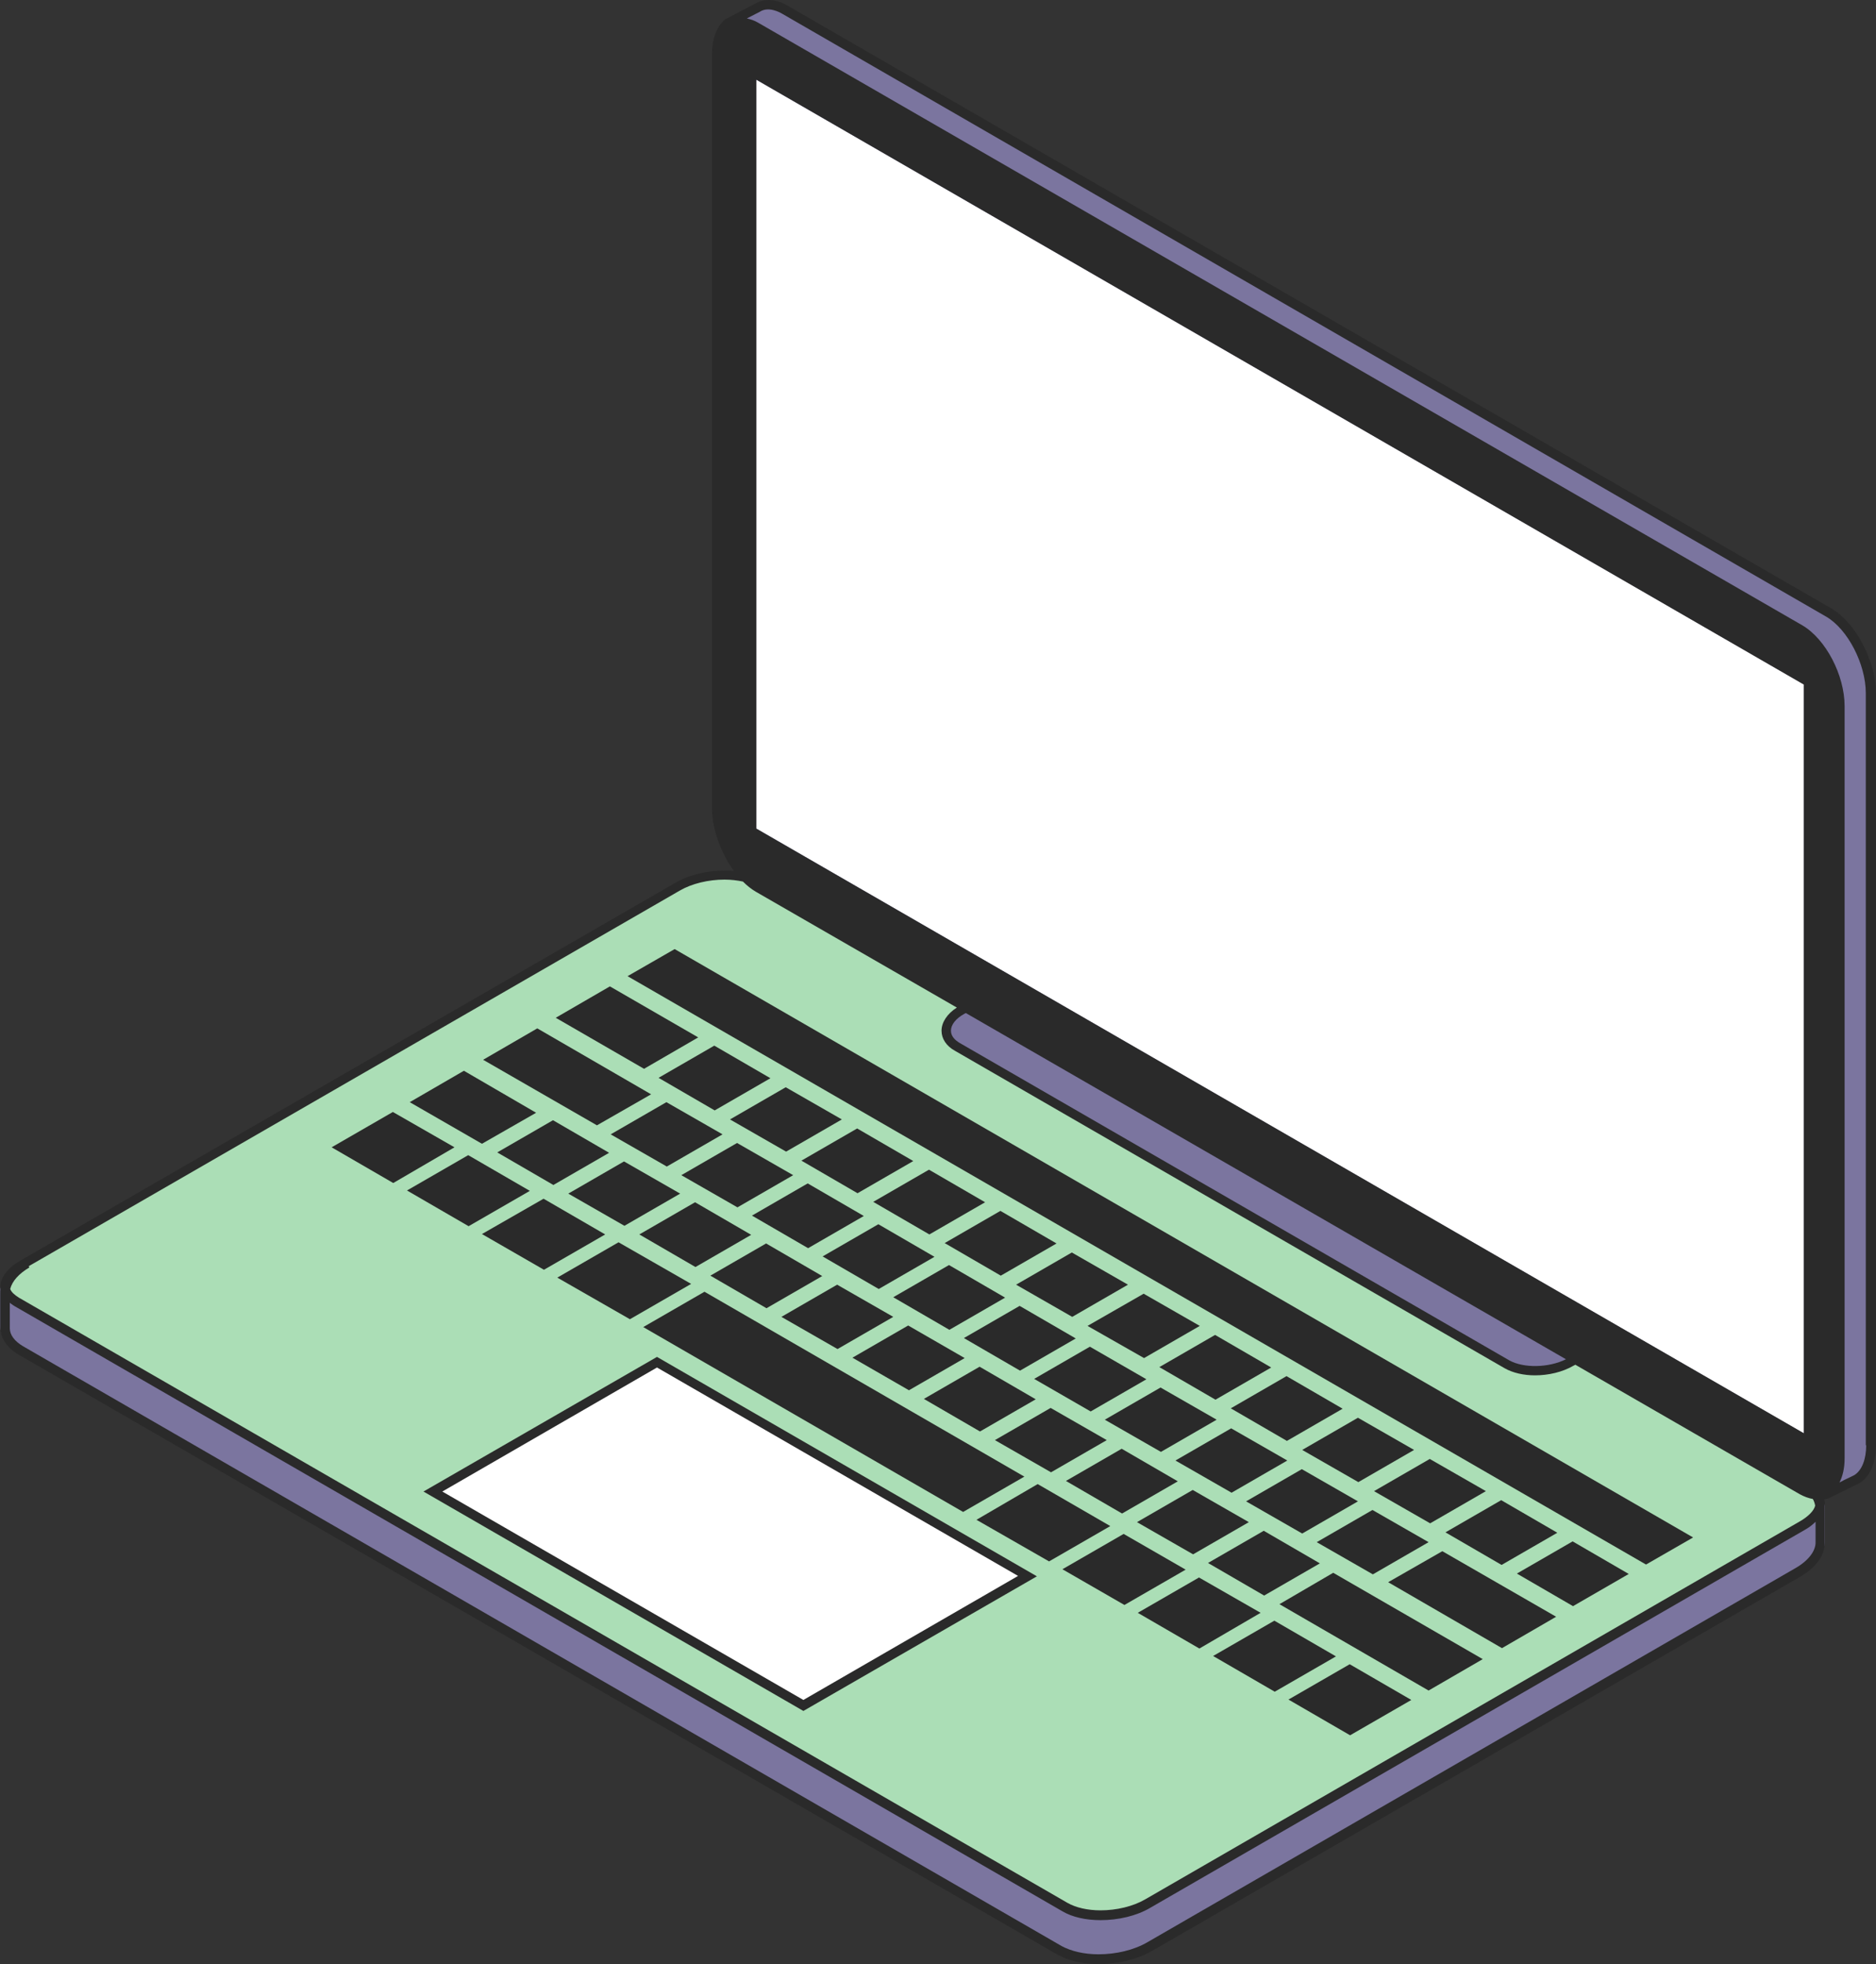 <?xml version="1.0" encoding="UTF-8"?><svg xmlns="http://www.w3.org/2000/svg" xmlns:xlink="http://www.w3.org/1999/xlink" height="500.4" preserveAspectRatio="xMidYMid meet" version="1.0" viewBox="-0.1 0.0 478.0 500.4" width="478.0" zoomAndPan="magnify"><rect x="-0.1" y="0.0" width="478.0" height="500.4" fill="#333333" stroke="none"/><g><g id="change1_1"><path d="M460.8,378.2c2.6,1.5,4,3.6,4,5.7v8.8c0.1,2.7-1.8,5.6-5.7,7.8l-166,95.8 c-3.8,2.2-8.6,3.3-13.1,3.3c-3.8,0-7.4-0.8-10.1-2.3L4,343.7c-2.6-1.5-4-3.6-4-5.7v-8.8c-0.1-2.7,1.8-5.6,5.7-7.8" fill="#7B759F"/></g><g id="change2_1"><path d="M280.3,487.9c-3.5,0-6.7-0.7-9-2L4.1,331.6c-1.9-1.1-2.9-2.4-2.9-3.9c0-1.9,1.7-4,4.6-5.6 l166.8-96.3c3.3-1.9,7.7-3,12-3c3.5,0,6.7,0.7,9,2l267.2,154.3c1.9,1.1,2.9,2.4,2.9,3.9c0,1.9-1.7,4-4.6,5.6L292.3,485 C289,486.9,284.6,487.9,280.3,487.9z" fill="#ABDEB6"/></g><g id="change1_2"><path d="M476.6,176.5v191.7c0,4.1-1.3,7.3-3.7,8.6l0.3-0.1c-1.5,0.5-7.1,3.4-7.1,3.5 c-0.8,0.5-1.7,0.7-2.7,0.7c-1.3,0-2.8-0.4-4.2-1.3l-57.8-33.4l-1,0.6c-4.9,2.8-12.2,3.1-16.4,0.7l-140.1-80.9 c-4.2-2.4-3.7-6.7,1.2-9.5l1-0.6l-52.9-30.5c-5.9-3.4-10.7-12.6-10.7-20.5V13.9c0-3.6,1-6.5,2.9-8.1l7.6-4c0.9-0.5,1.8-0.7,2.8-0.7 c1.3,0,2.8,0.4,4.2,1.3l266,153.6C471.8,159.4,476.6,168.6,476.6,176.5z" fill="#7B759F"/></g><g id="change3_1"><path d="M204.6,434.5L110.2,380l57.1-33l94.4,54.5L204.6,434.5z M459.6,174.4L192.6,20.3v190.8 l266.9,154.1V174.4z" fill="#FFF"/></g><g fill="#2A2A2A" id="change4_1"><path d="M260.9 376.2L179.4 329.1 163.8 338.1 245.3 385.2z" fill="inherit"/><path d="M177.1 322.8L191.3 314.6 177 306.3 162.8 314.5z" fill="inherit"/><path d="M191.5 309.7L205.8 318 220 309.8 205.7 301.5z" fill="inherit"/><path d="M281.9 366.9L267.6 358.7 253.4 366.9 267.7 375.1z" fill="inherit"/><path d="M173.5 299.4L187.8 307.6 202 299.4 187.7 291.2z" fill="inherit"/><path d="M318.1 387.8L303.8 379.6 289.6 387.8 303.9 396z" fill="inherit"/><path d="M363.9 392.9L349.6 384.7 335.4 392.9 349.7 401.1z" fill="inherit"/><path d="M331.7 369.4L346 377.6 360.2 369.4 345.9 361.2z" fill="inherit"/><path d="M313.5 358.8L327.8 367.1 342 358.9 327.7 350.6z" fill="inherit"/><path d="M336.2 398.3L321.9 390 307.7 398.2 322 406.5z" fill="inherit"/><path d="M300 377.4L285.7 369.1 271.5 377.3 285.8 385.6z" fill="inherit"/><path d="M209.5 320.1L223.8 328.4 238 320.2 223.7 311.9z" fill="inherit"/><path d="M180.9 325L195.2 333.3 209.4 325.1 195.1 316.8z" fill="inherit"/><path d="M176 327.1L157.5 316.5 141.9 325.5 160.4 336.1z" fill="inherit"/><path d="M122.7 314.4L138.5 323.5 154.1 314.5 138.4 305.4z" fill="inherit"/><path d="M281.4 361.7L295.7 369.9 309.9 361.7 295.6 353.5z" fill="inherit"/><path d="M345.9 382.5L331.6 374.3 317.4 382.5 331.7 390.7z" fill="inherit"/><path d="M227.5 330.5L241.8 338.8 256 330.6 241.7 322.3z" fill="inherit"/><path d="M350 379.9L364.3 388.1 378.5 379.9 364.2 371.7z" fill="inherit"/><path d="M396.7 390.5L382.4 382.2 368.2 390.4 382.5 398.7z" fill="inherit"/><path d="M263.4 351.3L277.8 359.6 292 351.4 277.6 343.1z" fill="inherit"/><path d="M263.8 356.5L249.5 348.2 235.3 356.4 249.6 364.7z" fill="inherit"/><path d="M245.5 340.9L259.8 349.2 274 341 259.7 332.7z" fill="inherit"/><path d="M245.7 346L231.3 337.7 217.1 345.9 231.5 354.2z" fill="inherit"/><path d="M295.3 348.3L309.6 356.6 323.8 348.4 309.5 340.1z" fill="inherit"/><path d="M227.5 335.5L213.2 327.3 199 335.5 213.3 343.7z" fill="inherit"/><path d="M299.4 372.1L313.7 380.3 327.9 372.1 313.6 363.9z" fill="inherit"/><path d="M386.4 400.9L400.7 409.2 414.9 401 400.6 392.7z" fill="inherit"/><path d="M286.2 390.8L270.6 399.8 286.4 408.9 302 399.9z" fill="inherit"/><path d="M328.2 433L343.9 442.1 359.5 433.1 343.8 424z" fill="inherit"/><path d="M325.9 408.7L363.9 430.7 377.7 422.7 339.6 400.7z" fill="inherit"/><path d="M305.4 401.9L289.8 410.9 305.5 420 321.1 410.9z" fill="inherit"/><path d="M324.6 412.9L309 421.9 324.7 431 340.3 422z" fill="inherit"/><path d="M353.6 403.1L382.6 419.9 396.4 411.9 367.4 395.2z" fill="inherit"/><path d="M136.5 283.5L118.1 272.8 104.3 280.8 122.7 291.4z" fill="inherit"/><path d="M115.7 292.3L100 283.3 84.4 292.3 100.1 301.4z" fill="inherit"/><path d="M466.5,155L200.5,1.4c-1.7-1-3.3-1.4-4.8-1.4c-1.2,0-2.3,0.3-3.3,0.9l-7.7,4 c-2.2,1.8-3.4,5-3.4,9.1v191.7c0,5.5,2.3,11.7,5.6,16.2c-0.8-0.1-1.5-0.1-2.3-0.1c-4.6,0-9.2,1.1-12.6,3.1L5.2,321.1 C1.9,323,0,325.4,0,327.8c0,0.2,0.1,0.4,0.1,0.6C0,328.8,0,329.2,0,329.7v8.7c0.1,2.6,1.7,5,4.6,6.7l264.6,152.8 c2.8,1.6,6.5,2.5,10.6,2.5c4.9,0,9.9-1.2,13.7-3.4l165.1-95.3c4.1-2.4,6.4-5.6,6.2-8.8V384c0-0.1,0-0.3,0-0.4 c0-0.2,0.1-0.4,0.1-0.5c0-0.4-0.1-0.7-0.2-1.1c0.7-0.1,1.4-0.3,2-0.7c0,0,6.9-3.4,6.9-3.4c2.7-1.6,4.3-5.1,4.3-9.7V176.5 C477.8,168.3,472.7,158.6,466.5,155z M173.1,226.9c3.1-1.8,7.3-2.8,11.4-2.8c1.7,0,3.3,0.2,4.7,0.5c1,1,2.1,1.9,3.3,2.6l51.2,29.5 c-2.5,1.6-3.9,3.8-3.9,5.9c0,2,1.2,3.9,3.4,5.1l140.1,80.9c2.1,1.2,4.9,1.8,7.7,1.8c3.4,0,7-0.8,9.9-2.5l0.4-0.2l57.2,33 c1.1,0.6,2.2,1,3.3,1.2c0.3,0.5,0.5,1.1,0.6,1.7c-0.3,1.3-1.8,2.8-3.9,4l-166.8,96.3c-3.1,1.8-7.3,2.8-11.4,2.8 c-3.3,0-6.3-0.7-8.4-1.9L4.7,330.6c-1.1-0.7-1.9-1.4-2.2-2.2c0.5-2,2.2-3.9,4.9-5.5l-0.2-0.3L173.1,226.9z M459.6,365.2 L192.6,211.1V20.3l266.9,154.1V365.2z M398.9,346.3c-4.4,2.2-10.8,2.3-14.4,0.3l-140.1-80.9c-1-0.6-2.2-1.6-2.2-3.1 c0-1.5,1.2-3.1,3.4-4.3l0.4-0.2L398.9,346.3z M457.4,399.5l-165.1,95.3c-3.4,2-8,3.1-12.5,3.1c-3.7,0-7-0.8-9.4-2.1L5.8,343 c-2.2-1.3-3.4-2.9-3.4-4.6l0-6.5c0.3,0.3,0.7,0.5,1.1,0.8L270.7,487c2.4,1.4,5.8,2.2,9.6,2.2h0c4.6,0,9.2-1.1,12.6-3.1l166.8-96.3 c1.1-0.6,2-1.3,2.8-2.1l0,5.1C462.6,395.1,460.7,397.6,457.4,399.5z M475.4,368.2c0,3.6-1.1,6.4-3,7.6l-0.8,0.4 c-1.3,0.6-2.3,1.1-3,1.5c0.8-1.6,1.3-3.6,1.3-6.1V179.9c0-7.9-4.8-17.1-10.8-20.6L193.1,5.8c-1-0.6-2-0.9-2.9-1.1l3.3-1.7 c0.6-0.4,1.3-0.6,2.1-0.6c1.1,0,2.4,0.4,3.6,1.1l266,153.6c5.5,3.2,10.1,12.1,10.1,19.5V368.2z" fill="inherit"/><path d="M165.8 278.8L136.8 262 123 270 152 286.7z" fill="inherit"/><path d="M431.3 391.7L171.8 241.8 159.8 248.7 419.3 398.6z" fill="inherit"/><path d="M177.8 264.3L155.3 251.3 141.5 259.3 164 272.3z" fill="inherit"/><path d="M159 312.3L173.2 304.1 158.9 295.9 144.7 304.1z" fill="inherit"/><path d="M222.4 306.2L236.7 314.5 250.9 306.3 236.6 298z" fill="inherit"/><path d="M204.1 295.7L218.4 304 232.6 295.8 218.3 287.5z" fill="inherit"/><path d="M264.3 378.1L248.7 387.2 267.2 397.8 282.8 388.8z" fill="inherit"/><path d="M185.9 285.2L200.2 293.4 214.4 285.2 200.1 277z" fill="inherit"/><path d="M240.6 316.7L254.9 325 269.1 316.8 254.8 308.5z" fill="inherit"/><path d="M258.8 327.3L273.1 335.5 287.3 327.3 273 319.1z" fill="inherit"/><path d="M167.7 274.6L182 282.9 196.2 274.7 181.9 266.4z" fill="inherit"/><path d="M107.8,380l96.8,55.9l59.5-34.3l-96.8-55.9L107.8,380z M204.6,433.1l-92-53.1l54.7-31.6 l92,53.1L204.6,433.1z" fill="inherit"/><path d="M103.6 303.3L119.3 312.4 134.9 303.4 119.2 294.3z" fill="inherit"/><path d="M169.8 297.2L184 289 169.7 280.8 155.5 289z" fill="inherit"/><path d="M126.6 293.6L140.9 301.9 155.1 293.7 140.8 285.4z" fill="inherit"/><path d="M277 337.8L291.4 346 305.6 337.8 291.3 329.6z" fill="inherit"/></g></g></svg>